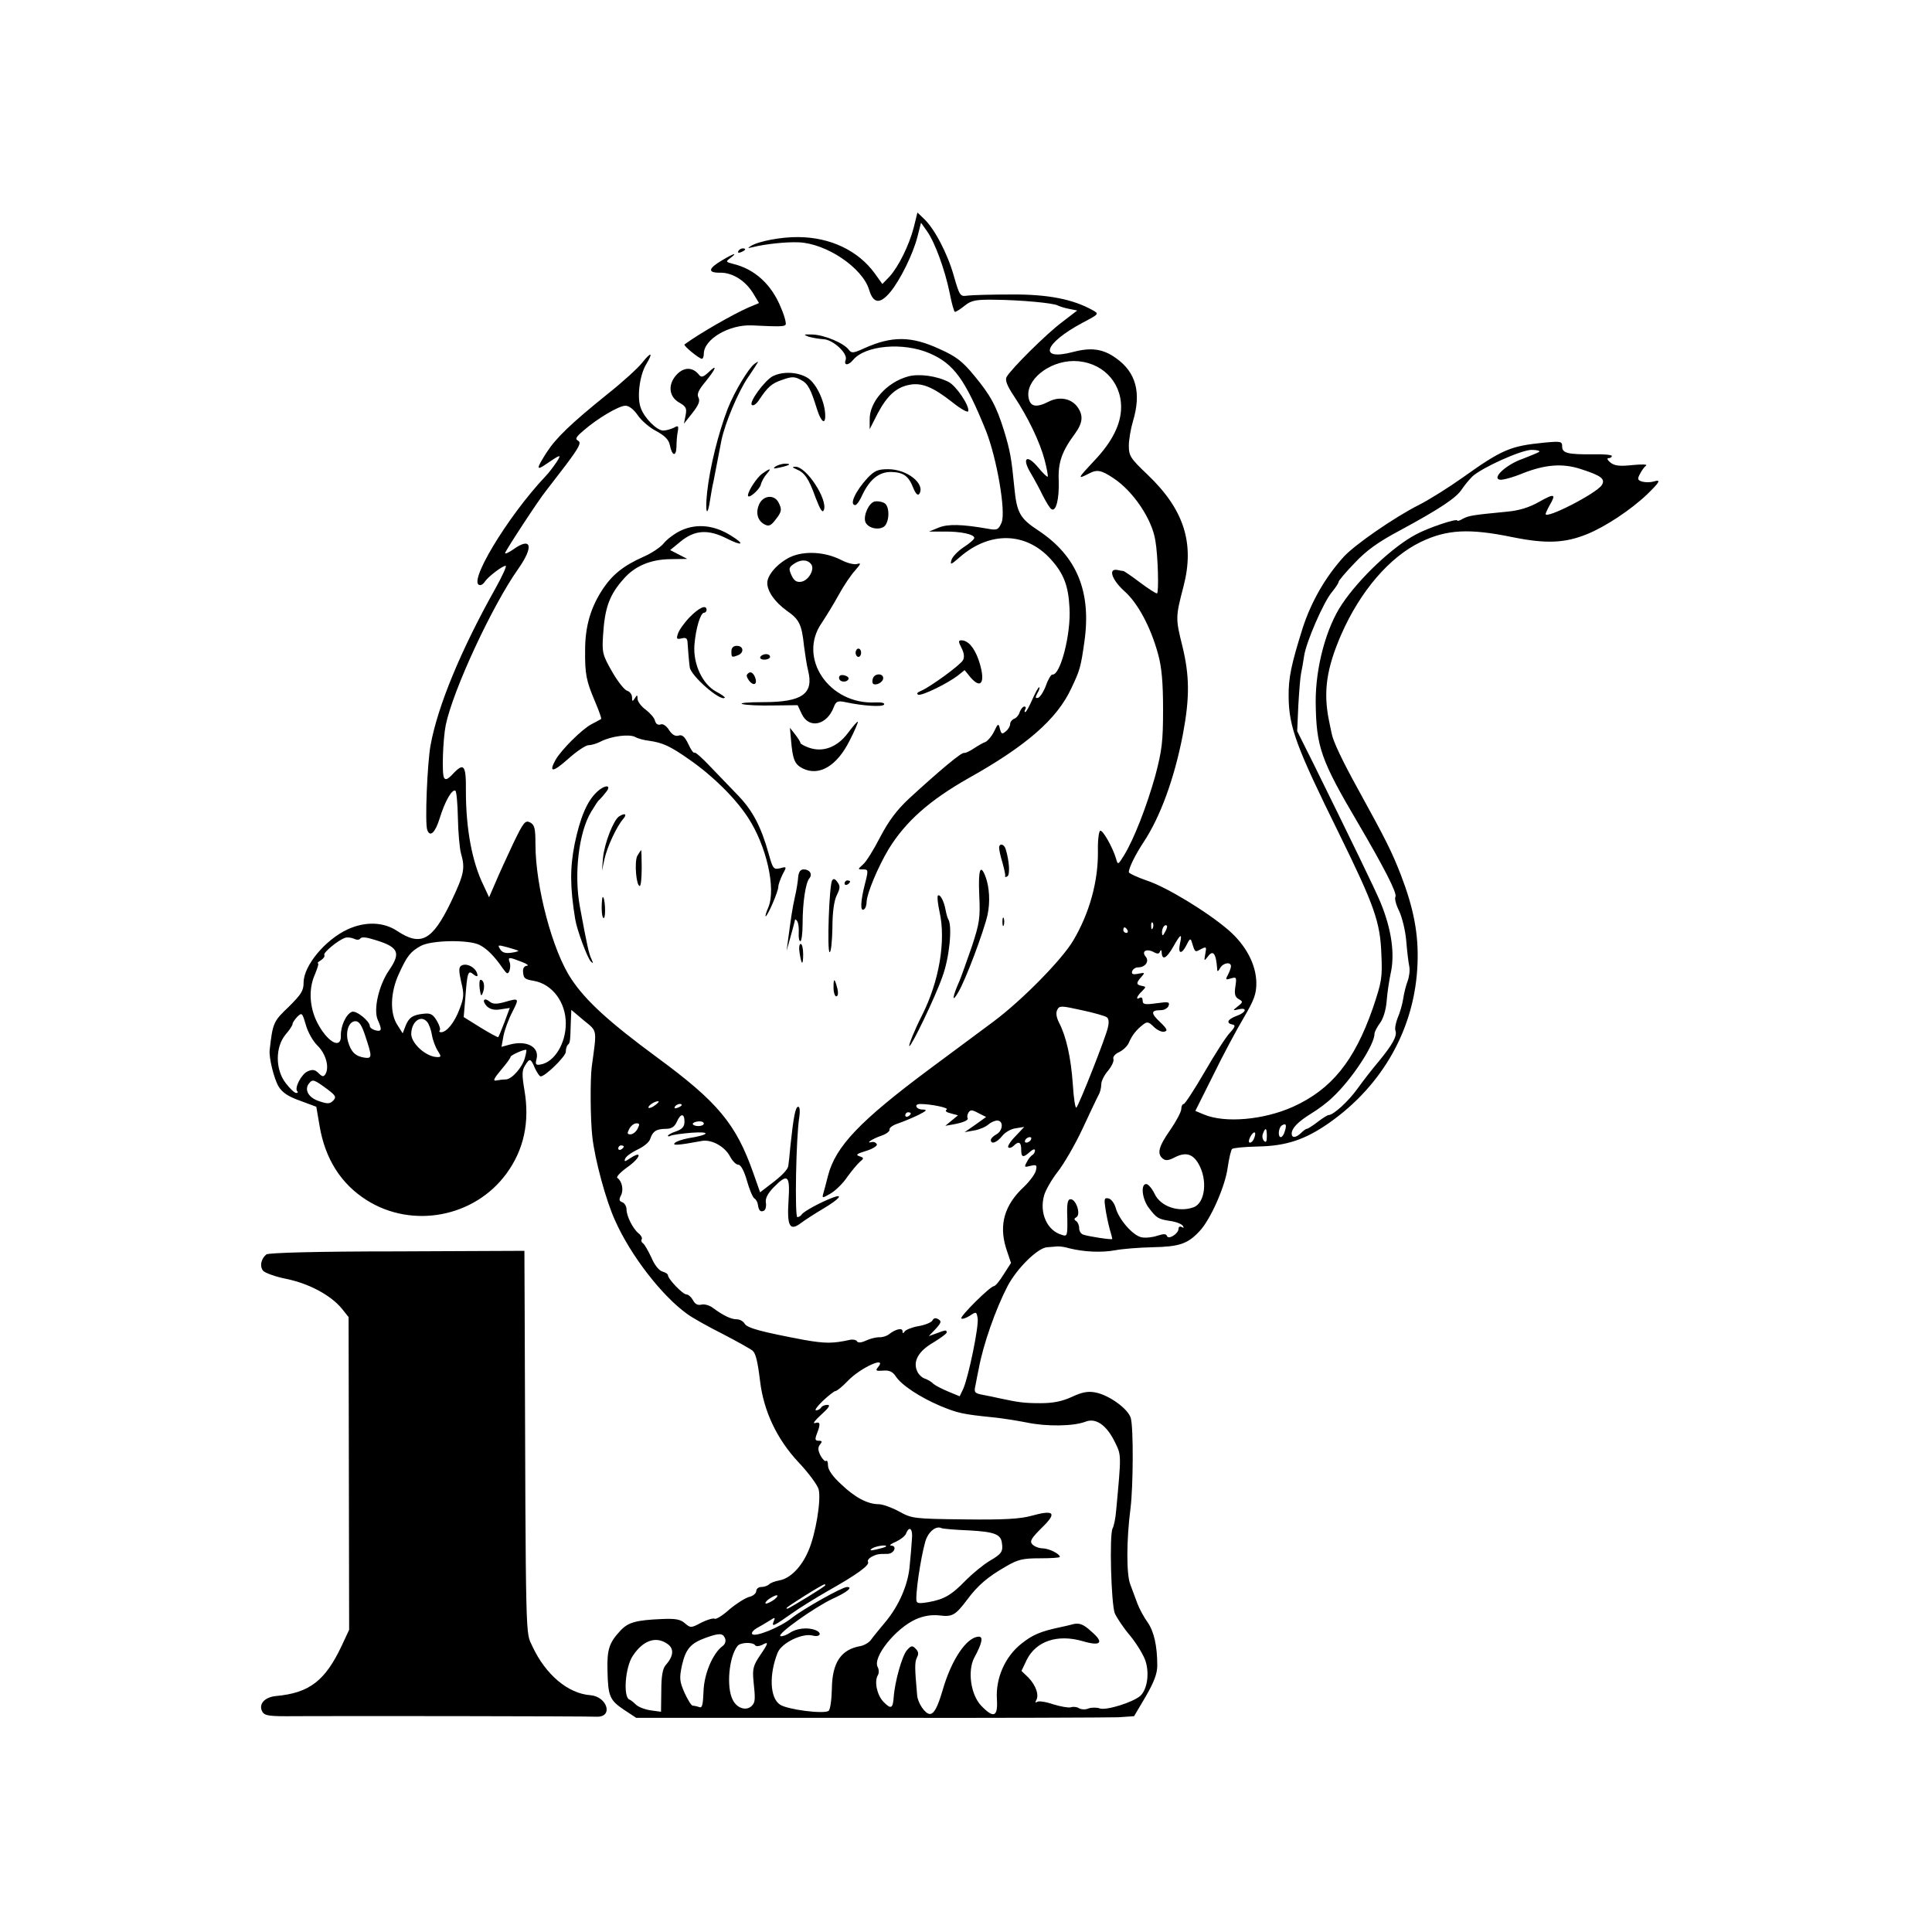 <?xml version="1.0" standalone="no"?>
<!DOCTYPE svg PUBLIC "-//W3C//DTD SVG 20010904//EN"
 "http://www.w3.org/TR/2001/REC-SVG-20010904/DTD/svg10.dtd">
<svg version="1.0" xmlns="http://www.w3.org/2000/svg"
 width="700pt" height="700pt" viewBox="0 0 700 700"
 preserveAspectRatio="xMidYMid meet">
<g transform="translate(0,700) scale(0.1,-0.1)"
fill="#000000" stroke="none">
<path d="M3311 6177 c-17 -66 -56 -144 -88 -179 l-26 -27 -28 39 c-60 82 -160
130 -276 131 -61 1 -145 -15 -172 -32 -13 -8 -13 -9 4 -5 47 12 124 20 169 18
100 -4 231 -92 255 -172 15 -50 39 -53 76 -9 36 43 83 138 99 201 l13 51 22
-31 c29 -41 65 -141 82 -224 7 -38 16 -68 19 -68 4 0 20 10 36 23 24 19 40 22
109 21 95 -1 213 -12 228 -21 6 -3 24 -9 40 -12 l30 -6 -56 -43 c-55 -41 -184
-169 -200 -198 -6 -11 2 -32 26 -68 52 -78 95 -168 112 -233 8 -31 13 -58 11
-60 -2 -2 -18 13 -35 34 -41 49 -60 34 -26 -22 13 -22 33 -59 44 -82 12 -23
25 -45 31 -48 16 -10 28 36 26 103 -3 66 11 106 59 171 29 40 31 67 7 99 -23
29 -65 36 -102 17 -45 -23 -67 -19 -73 13 -13 64 73 134 164 134 98 -1 171
-72 171 -167 0 -62 -33 -127 -98 -195 -60 -64 -62 -68 -19 -46 30 16 45 13 90
-17 71 -47 139 -148 151 -225 10 -56 13 -192 6 -192 -5 0 -33 18 -62 40 -29
22 -56 40 -59 41 -3 0 -14 2 -23 4 -34 6 -19 -36 25 -76 49 -43 96 -130 123
-229 13 -47 18 -102 18 -200 0 -117 -4 -149 -28 -240 -31 -111 -78 -232 -114
-290 -21 -34 -22 -34 -28 -12 -12 41 -49 107 -58 102 -5 -3 -9 -37 -8 -75 1
-108 -30 -222 -89 -322 -41 -70 -187 -218 -289 -294 -41 -31 -146 -108 -233
-173 -251 -187 -340 -280 -367 -386 -6 -25 -14 -53 -17 -64 -5 -18 -4 -18 27
0 18 11 45 37 60 60 16 22 36 46 45 54 16 13 16 15 -2 21 -14 5 -8 9 25 19 23
7 41 18 39 24 -3 6 -11 10 -18 8 -26 -6 2 12 34 23 18 6 31 16 30 22 -2 7 13
17 32 23 18 6 51 20 72 30 31 16 34 19 16 20 -24 0 -33 20 -9 20 39 0 106 -14
96 -20 -7 -5 -2 -10 15 -14 l26 -7 -23 -19 -23 -19 23 4 c41 7 62 16 58 24 -3
4 -1 13 3 20 7 11 14 10 36 -2 l28 -14 -39 -28 -39 -27 34 6 c19 3 42 13 51
21 9 8 24 15 33 15 24 0 21 -37 -3 -50 -11 -6 -20 -15 -20 -20 0 -18 22 -10
41 14 10 13 32 26 49 28 l31 5 -32 -34 c-18 -18 -29 -36 -26 -40 4 -4 13 -1
19 5 19 19 28 14 28 -13 0 -29 7 -31 32 -8 10 9 18 11 18 5 0 -6 -4 -14 -10
-17 -5 -3 -15 -15 -20 -26 -10 -18 -8 -19 14 -13 22 5 24 3 19 -18 -3 -12 -23
-39 -43 -58 -71 -66 -91 -137 -65 -222 l18 -54 -27 -42 c-14 -23 -30 -42 -35
-42 -13 0 -124 -110 -118 -117 4 -3 17 1 31 10 23 15 24 15 28 -8 6 -27 -33
-214 -52 -257 l-13 -27 -41 17 c-22 9 -47 22 -54 28 -6 7 -20 15 -31 19 -10 3
-23 15 -28 27 -16 36 5 73 59 104 26 16 48 32 48 36 0 10 -3 10 -37 -3 l-28
-10 25 26 c20 22 22 28 10 35 -10 6 -17 5 -22 -5 -5 -7 -27 -16 -51 -20 -23
-4 -45 -13 -49 -19 -6 -8 -8 -8 -8 1 0 13 -25 8 -50 -12 -8 -6 -24 -11 -35
-10 -11 0 -32 -5 -47 -12 -17 -8 -29 -9 -33 -3 -3 6 -16 8 -28 5 -60 -13 -87
-13 -162 0 -154 29 -208 43 -217 59 -5 9 -18 16 -29 16 -20 0 -48 13 -87 42
-12 9 -31 14 -41 11 -13 -3 -23 2 -30 16 -7 12 -17 21 -24 21 -13 0 -67 56
-67 70 0 4 -9 10 -20 13 -12 3 -29 24 -40 51 -12 25 -25 48 -30 51 -6 4 -8 10
-5 15 3 4 -2 14 -11 21 -21 17 -44 63 -44 87 0 11 -7 23 -15 26 -12 4 -13 10
-5 25 10 20 4 51 -13 63 -6 3 11 21 36 39 47 33 57 63 11 33 -21 -14 -23 -14
-19 -2 4 9 24 23 45 33 22 10 43 27 46 39 9 27 22 36 57 36 19 0 31 7 39 25
14 32 28 32 28 1 0 -18 -8 -27 -30 -35 -16 -5 -30 -13 -30 -16 0 -3 4 -3 10 0
5 3 40 8 77 11 72 5 63 -8 -13 -20 -21 -4 -43 -11 -49 -17 -10 -10 11 -9 97 7
36 7 84 -20 103 -56 9 -17 22 -30 30 -30 9 0 21 -22 31 -57 9 -32 21 -61 27
-65 6 -3 12 -14 13 -23 3 -22 10 -28 23 -21 5 4 8 16 6 28 -3 15 6 33 27 55
52 53 61 46 55 -46 -6 -93 4 -113 44 -83 13 10 50 34 82 53 59 35 76 56 32 39
-42 -16 -103 -49 -110 -60 -3 -5 -11 -10 -16 -10 -10 0 -5 290 7 363 3 21 2
37 -4 37 -10 0 -17 -36 -28 -140 -3 -36 -7 -69 -8 -75 -2 -13 -25 -37 -67 -68
l-35 -27 -24 68 c-63 180 -129 259 -351 422 -171 126 -257 204 -309 283 -68
101 -130 335 -130 488 0 57 -3 70 -19 79 -18 9 -24 2 -62 -77 -23 -49 -52
-112 -64 -141 l-23 -53 -20 43 c-42 85 -64 207 -64 341 1 96 -7 106 -48 62
-18 -19 -26 -22 -31 -13 -9 13 -4 142 6 191 26 126 168 432 262 565 58 82 49
119 -18 71 -16 -11 -29 -17 -29 -13 0 7 123 195 147 224 6 8 39 51 73 95 48
64 57 81 45 88 -12 6 -9 13 18 36 50 44 129 91 153 91 13 0 30 -13 45 -35 13
-19 43 -45 67 -57 31 -17 45 -31 49 -51 8 -40 23 -43 24 -5 0 18 2 43 5 56 3
20 1 21 -15 12 -11 -5 -28 -10 -38 -10 -23 0 -68 45 -81 81 -15 37 -5 117 18
157 28 46 20 50 -14 7 -15 -19 -71 -70 -124 -112 -134 -108 -187 -159 -222
-213 -37 -58 -38 -67 -2 -42 54 37 58 38 38 7 -11 -16 -28 -39 -39 -50 -139
-147 -288 -395 -237 -395 5 0 13 6 17 13 11 17 63 57 75 57 5 0 -12 -37 -37
-82 -124 -221 -209 -425 -235 -568 -12 -65 -21 -284 -12 -307 10 -28 29 -10
45 42 19 62 45 107 57 100 4 -3 8 -47 9 -98 1 -52 6 -109 11 -128 16 -56 12
-76 -37 -179 -67 -138 -108 -160 -194 -103 -50 33 -115 35 -179 6 -82 -38
-160 -132 -160 -193 0 -30 -9 -43 -54 -88 -55 -52 -58 -58 -69 -157 -3 -28 16
-104 32 -131 13 -22 35 -37 78 -52 l59 -22 12 -70 c20 -119 78 -210 170 -268
165 -105 391 -63 507 96 63 86 85 186 65 303 -9 53 -9 71 2 88 17 28 21 27 36
-9 8 -17 17 -30 21 -30 17 0 91 73 91 89 0 10 3 21 7 25 9 8 9 13 11 79 l2 48
45 -38 c50 -41 48 -29 29 -168 -6 -47 -5 -191 2 -253 9 -83 50 -234 83 -305
56 -126 169 -272 261 -338 19 -14 78 -47 130 -73 52 -27 100 -54 107 -60 11
-10 18 -37 27 -111 13 -108 61 -210 140 -294 36 -38 68 -82 72 -97 10 -38 -11
-164 -37 -223 -25 -59 -66 -100 -105 -107 -16 -3 -33 -9 -38 -15 -6 -5 -18 -9
-28 -9 -10 0 -18 -7 -18 -15 0 -8 -12 -18 -26 -21 -14 -4 -46 -24 -71 -45 -24
-22 -49 -37 -53 -34 -5 3 -27 -3 -49 -14 -37 -20 -39 -20 -60 -2 -16 14 -34
17 -82 15 -95 -4 -123 -12 -151 -42 -41 -44 -49 -68 -47 -145 2 -93 8 -107 60
-142 l44 -29 845 0 c465 -1 871 1 902 2 l57 4 42 71 c30 52 42 83 42 112 0 72
-12 124 -35 157 -13 18 -30 49 -37 68 -7 19 -19 51 -26 70 -14 36 -14 159 1
275 10 79 11 293 1 327 -9 33 -79 84 -129 93 -26 5 -48 1 -84 -16 -35 -16 -67
-23 -114 -23 -60 0 -80 3 -150 18 -14 3 -40 9 -58 12 -32 6 -34 9 -27 38 3 17
8 42 11 56 16 88 61 216 105 301 34 64 109 138 143 140 12 1 28 2 36 3 8 1 29
-2 45 -7 53 -13 116 -16 165 -7 26 5 87 10 136 11 96 2 127 12 169 57 40 41
94 163 103 231 5 34 12 64 16 68 4 4 46 8 94 9 103 2 171 25 257 85 197 138
313 347 321 579 4 106 -14 199 -60 319 -33 85 -54 127 -158 316 -53 96 -88
169 -93 197 -3 13 -7 34 -10 48 -21 104 -9 188 45 312 69 157 175 280 287 334
95 46 176 50 332 18 123 -25 191 -22 272 11 66 27 157 87 217 144 47 46 52 55
22 46 -11 -3 -29 -3 -40 0 -17 5 -18 10 -8 28 6 12 16 26 22 30 6 5 -16 5 -49
2 -46 -5 -65 -3 -80 9 -11 9 -14 16 -7 16 6 0 12 3 12 8 0 4 -30 7 -67 6 -92
-1 -113 4 -113 28 0 19 -4 20 -67 14 -120 -12 -150 -24 -293 -126 -52 -37
-124 -82 -160 -100 -87 -44 -231 -143 -272 -188 -66 -73 -117 -162 -148 -257
-41 -131 -52 -180 -51 -250 1 -110 29 -184 183 -496 128 -261 149 -320 153
-437 4 -85 1 -100 -31 -195 -67 -192 -150 -294 -289 -357 -107 -48 -247 -60
-323 -28 l-31 13 65 130 c35 72 85 165 110 207 38 65 46 86 46 127 -1 67 -38
137 -102 192 -77 66 -225 156 -296 179 -35 12 -64 26 -64 30 0 16 24 64 53
108 61 92 112 231 143 392 25 133 24 212 -2 319 -25 100 -25 105 4 216 41 157
2 279 -130 405 -62 59 -68 68 -68 105 0 22 7 62 15 89 31 103 11 177 -61 228
-47 34 -90 40 -155 23 -128 -34 -108 30 34 106 59 31 60 32 36 45 -71 40 -163
58 -294 57 -71 0 -143 -2 -159 -4 -27 -4 -29 -2 -50 71 -23 82 -71 173 -109
208 l-23 22 -13 -53z m2266 -814 c-4 -3 -31 -14 -59 -25 -59 -20 -114 -70 -84
-76 9 -2 47 8 83 23 81 32 144 37 209 16 75 -24 91 -36 78 -58 -18 -30 -205
-126 -204 -105 1 4 7 18 15 32 24 41 17 43 -38 12 -37 -21 -73 -32 -118 -36
-123 -12 -136 -14 -158 -25 -11 -7 -21 -10 -21 -7 0 9 -105 -26 -149 -50 -84
-44 -205 -158 -268 -252 -58 -85 -97 -231 -96 -357 2 -161 18 -208 155 -440
92 -157 141 -252 134 -264 -4 -6 2 -29 13 -51 11 -23 23 -72 26 -108 3 -37 8
-79 11 -93 3 -14 0 -38 -6 -54 -6 -15 -13 -44 -16 -64 -3 -20 -12 -51 -20 -69
-7 -18 -11 -39 -8 -46 7 -19 -10 -50 -60 -111 -23 -27 -58 -72 -78 -100 -33
-46 -87 -95 -104 -95 -4 0 -22 -11 -40 -25 -18 -14 -36 -25 -39 -25 -4 0 -13
-7 -21 -15 -19 -18 -34 -19 -34 -2 1 20 22 42 70 72 25 15 60 41 78 59 69 64
152 190 152 230 0 7 9 24 19 38 12 15 22 46 25 79 2 30 9 74 14 99 17 72 4
163 -36 260 -17 42 -108 229 -243 503 l-59 118 4 92 c3 51 7 103 10 117 3 14
8 42 11 63 7 50 71 197 101 232 13 16 24 32 24 37 0 4 26 35 58 68 42 45 85
76 162 117 146 79 207 119 227 151 10 15 27 35 38 46 35 32 177 96 214 96 19
0 31 -3 28 -7z m-1400 -1725 c-3 -8 -6 -5 -6 6 -1 11 2 17 5 13 3 -3 4 -12 1
-19z m44 -15 c-8 -15 -10 -15 -11 -2 0 17 10 32 18 25 2 -3 -1 -13 -7 -23z
m-136 7 c3 -5 1 -10 -4 -10 -6 0 -11 5 -11 10 0 6 2 10 4 10 3 0 8 -4 11 -10z
m-2780 -31 c3 6 18 6 38 0 101 -28 112 -48 67 -114 -38 -55 -58 -144 -41 -181
16 -35 14 -43 -9 -37 -11 3 -20 10 -20 15 0 18 -49 58 -65 52 -21 -8 -41 -52
-40 -86 2 -48 -42 -29 -79 35 -34 58 -40 129 -16 184 10 24 16 43 12 43 -4 0
1 5 11 11 9 6 15 14 12 19 -5 8 49 53 75 62 8 3 23 1 32 -3 10 -5 19 -5 23 0z
m2970 -19 c-8 -38 7 -39 25 -2 9 19 14 23 17 12 13 -42 12 -41 34 -29 20 10
21 9 16 -17 -5 -27 -4 -27 9 -10 19 26 30 12 34 -44 0 -12 3 -11 11 3 11 19
39 23 39 6 0 -6 -5 -19 -11 -31 -10 -18 -8 -19 11 -13 20 6 21 4 16 -29 -4
-27 -2 -38 12 -46 16 -9 16 -11 -3 -26 -20 -16 -20 -16 3 -11 33 8 27 -12 -8
-24 -32 -12 -39 -26 -15 -31 12 -2 11 -8 -8 -29 -14 -14 -55 -78 -92 -142 -37
-64 -72 -117 -76 -117 -5 0 -9 -8 -9 -18 0 -10 -18 -44 -40 -76 -42 -60 -49
-86 -27 -104 10 -8 21 -7 42 4 40 21 66 14 87 -22 34 -58 25 -142 -17 -158
-54 -20 -120 2 -142 49 -9 19 -23 35 -30 35 -21 0 -15 -54 9 -86 29 -38 34
-41 79 -48 21 -3 41 -11 45 -18 4 -7 3 -8 -4 -4 -7 4 -12 1 -12 -6 0 -18 -37
-41 -42 -26 -3 8 -12 8 -34 1 -17 -6 -43 -9 -58 -6 -31 6 -83 65 -94 108 -5
16 -16 31 -26 33 -15 3 -16 -2 -11 -36 3 -21 10 -54 15 -73 6 -19 10 -36 10
-38 0 -4 -87 9 -106 16 -8 3 -14 13 -14 23 0 11 -5 22 -11 26 -8 5 -8 9 1 14
17 10 -1 65 -21 65 -11 0 -14 -15 -12 -68 1 -65 0 -68 -20 -61 -53 15 -82 79
-64 143 5 18 27 57 49 85 22 28 63 98 90 156 27 58 53 113 58 122 6 10 10 27
10 39 0 12 11 34 25 50 13 16 22 35 19 42 -3 8 7 19 21 25 14 7 30 22 35 34
11 26 27 47 52 66 14 11 20 10 38 -8 12 -12 29 -20 38 -18 14 3 11 10 -15 35
-34 32 -34 43 3 43 12 0 25 7 28 16 5 14 -1 15 -44 9 -43 -6 -50 -4 -50 10 0
9 -4 13 -10 10 -16 -10 -12 5 7 23 16 16 16 17 0 20 -21 4 -21 11 -2 32 14 16
14 17 -11 12 -20 -4 -25 -1 -22 9 3 8 12 14 21 14 27 0 42 22 28 39 -16 19 2
30 28 17 14 -8 21 -8 24 2 3 7 6 5 6 -5 2 -29 18 -20 42 22 27 48 33 50 24 10z
m-2537 -4 c27 -14 53 -40 84 -85 15 -21 18 -22 24 -8 3 9 4 24 0 32 -6 18 -2
18 44 0 19 -7 28 -14 19 -14 -9 -1 -15 -9 -14 -21 2 -25 5 -28 40 -34 66 -12
115 -77 115 -154 0 -74 -42 -141 -92 -149 -17 -3 -19 1 -14 20 11 44 -36 69
-98 52 l-29 -8 7 39 c4 21 18 60 32 87 26 51 26 52 -29 36 -29 -8 -42 -7 -53
2 -21 17 -29 3 -10 -17 12 -11 27 -15 50 -11 l33 5 -19 -51 c-11 -29 -21 -53
-23 -55 -1 -1 -30 14 -64 35 l-61 38 6 70 c7 93 10 101 29 85 8 -7 15 -9 15
-4 -1 25 -38 48 -59 35 -9 -6 -9 -19 0 -59 11 -44 10 -57 -6 -98 -18 -49 -47
-84 -67 -84 -6 0 -8 3 -5 6 4 4 -1 20 -10 35 -14 24 -23 29 -48 26 -40 -4 -54
-14 -66 -45 l-10 -26 -19 30 c-28 42 -26 118 5 185 30 66 42 81 80 102 39 21
175 23 213 3z m140 -21 c2 -1 -10 -5 -26 -7 -21 -3 -33 1 -40 13 -10 16 -8 16
26 7 20 -6 38 -11 40 -13z m2131 -240 c8 -4 10 -18 5 -38 -7 -34 -103 -277
-114 -290 -4 -4 -10 34 -13 85 -7 98 -24 173 -50 223 -10 20 -12 36 -6 47 8
15 15 14 88 -2 43 -9 84 -21 90 -25z m-2858 -104 c30 -30 43 -78 28 -103 -7
-10 -11 -10 -25 4 -13 13 -22 14 -40 6 -23 -11 -48 -61 -37 -72 4 -3 2 -6 -4
-6 -6 0 -23 16 -38 36 -38 49 -38 131 0 176 14 16 25 33 25 38 0 5 8 16 17 26
17 16 18 15 31 -29 7 -26 26 -60 43 -76z m397 86 c6 -7 14 -28 17 -47 3 -19
13 -45 21 -57 13 -21 13 -23 -1 -23 -40 0 -94 48 -95 83 0 45 35 72 58 44z
m-225 -49 c26 -78 26 -84 -3 -80 -32 5 -48 20 -59 58 -10 37 3 74 27 74 13 0
23 -15 35 -52z m579 -80 c-9 -35 -47 -78 -69 -79 -10 0 -26 -2 -36 -4 -12 -2
-7 8 18 38 19 22 35 44 35 48 0 6 52 29 57 25 1 -1 -1 -14 -5 -28z m-714 -116
c29 -22 31 -27 19 -40 -12 -12 -21 -12 -50 -2 -39 12 -56 42 -37 65 13 16 18
14 68 -23z m1186 -56 c-10 -8 -21 -12 -24 -10 -5 6 21 24 34 24 6 0 1 -6 -10
-14z m96 0 c0 -2 -7 -7 -16 -10 -8 -3 -12 -2 -9 4 6 10 25 14 25 6z m830 -30
c0 -3 -4 -8 -10 -11 -5 -3 -10 -1 -10 4 0 6 5 11 10 11 6 0 10 -2 10 -4z
m-750 -37 c0 -5 -9 -9 -20 -9 -11 0 -20 4 -20 8 0 4 9 8 20 9 11 1 20 -2 20
-8z m-240 -19 c-6 -11 -17 -20 -26 -20 -12 0 -12 4 -4 20 6 11 17 20 26 20 12
0 12 -4 4 -20z m2345 -9 c-3 -12 -10 -21 -14 -21 -12 0 -9 34 3 42 15 10 19 3
11 -21z m-65 -18 c0 -19 -3 -24 -10 -17 -6 6 -8 18 -4 27 9 24 14 21 14 -10z
m-46 -7 c-3 -9 -10 -16 -15 -16 -6 0 -5 9 1 21 13 24 24 20 14 -5z m-809 -6
c-3 -5 -11 -10 -16 -10 -6 0 -7 5 -4 10 3 6 11 10 16 10 6 0 7 -4 4 -10z
m-1475 -24 c0 -3 -4 -8 -10 -11 -5 -3 -10 -1 -10 4 0 6 5 11 10 11 6 0 10 -2
10 -4z m921 -800 c-10 -12 -7 -14 19 -12 22 2 34 -4 45 -20 20 -32 89 -77 162
-108 63 -26 81 -30 188 -41 33 -3 89 -12 125 -19 71 -15 169 -14 213 3 38 15
77 -13 107 -75 23 -47 23 -43 4 -247 -2 -27 -8 -56 -13 -65 -12 -25 -5 -272 8
-307 7 -16 32 -54 57 -83 24 -30 49 -71 55 -92 14 -46 5 -101 -19 -124 -27
-24 -124 -54 -147 -46 -11 4 -29 4 -41 0 -11 -5 -27 -4 -35 1 -8 5 -21 6 -30
3 -9 -2 -37 3 -63 11 -26 9 -52 13 -58 9 -7 -4 -8 -3 -4 5 12 19 -1 55 -28 83
l-25 24 19 40 c34 68 111 94 202 68 67 -20 80 -6 32 35 -28 26 -43 31 -63 27
-14 -4 -37 -9 -51 -12 -70 -15 -99 -27 -140 -60 -59 -47 -93 -125 -88 -201 4
-64 -12 -70 -57 -23 -38 40 -50 126 -25 174 28 51 33 76 17 76 -44 0 -100 -83
-132 -195 -18 -61 -31 -85 -46 -85 -17 0 -44 40 -46 68 -9 100 -9 119 -1 136
7 13 6 22 -4 32 -12 13 -17 12 -32 -5 -17 -19 -44 -113 -48 -171 -3 -41 -10
-44 -38 -15 -23 25 -33 74 -19 96 4 7 4 20 -1 29 -19 36 65 140 138 173 30 13
57 17 86 14 47 -6 58 1 101 58 37 50 74 82 139 119 44 26 62 30 124 30 39 0
72 2 72 5 0 11 -38 30 -61 31 -15 0 -32 7 -39 15 -10 11 -3 22 35 60 56 54 45
66 -38 43 -39 -11 -99 -15 -242 -13 -185 2 -191 3 -238 29 -26 14 -59 26 -73
26 -40 0 -86 24 -136 72 -31 28 -48 53 -48 68 0 13 -3 20 -7 17 -3 -4 -12 5
-20 19 -10 20 -10 30 -2 40 9 11 8 14 -5 14 -13 0 -14 5 -6 26 14 36 12 44 -7
38 -10 -3 0 10 22 30 28 25 35 36 23 36 -9 0 -20 -4 -23 -10 -3 -5 -12 -10
-18 -10 -7 0 5 16 25 35 20 19 41 35 45 35 5 0 25 16 44 36 45 48 146 94 110
50z m331 -591 c91 -5 114 -14 118 -45 5 -31 -1 -40 -42 -64 -24 -14 -63 -46
-88 -71 -53 -55 -80 -70 -137 -80 -38 -6 -43 -5 -43 13 0 50 24 190 37 219 13
29 37 45 55 36 4 -2 49 -6 100 -8z m-208 -32 c-1 -21 -5 -64 -8 -95 -5 -68
-39 -147 -90 -207 -20 -24 -43 -52 -50 -62 -7 -10 -24 -20 -38 -23 -71 -12
-103 -60 -104 -155 -1 -41 -6 -76 -12 -80 -19 -12 -150 5 -176 23 -37 24 -40
110 -8 189 15 35 89 71 127 61 27 -7 35 10 9 20 -28 11 -69 6 -92 -10 -12 -8
-28 -14 -34 -12 -16 6 124 105 188 135 53 24 76 43 53 43 -18 0 -158 -79 -200
-112 -42 -34 -136 -72 -144 -58 -3 5 5 14 17 21 13 7 33 19 46 27 20 13 22 13
15 -3 -8 -21 -1 -18 67 30 25 18 83 54 130 81 103 58 152 93 145 105 -3 4 2
12 12 18 20 10 24 11 58 11 25 0 37 30 13 30 -7 1 1 7 18 14 17 8 34 21 37 30
12 30 25 16 21 -21z m-95 -27 c-2 -2 -17 -6 -34 -10 -22 -5 -26 -4 -15 4 14 9
59 15 49 6z m-219 -140 c0 -2 -28 -20 -62 -41 -78 -47 -78 -47 -78 -41 0 4
130 86 138 86 1 0 2 -2 2 -4z m-184 -51 c-11 -8 -25 -15 -30 -15 -6 0 -2 7 8
15 11 8 25 15 30 15 6 0 2 -7 -8 -15z m-179 -141 c4 -10 0 -22 -9 -28 -36 -27
-67 -101 -69 -164 -2 -50 -5 -62 -16 -57 -8 3 -19 5 -23 5 -5 0 -18 21 -30 47
-18 42 -19 52 -9 100 14 59 31 79 86 99 50 18 62 17 70 -2z m-209 -20 c25 -17
23 -44 -6 -77 -11 -12 -16 -40 -16 -93 l-1 -76 -37 5 c-21 3 -44 12 -53 20 -8
8 -19 17 -24 19 -24 8 -16 118 12 159 37 56 84 72 125 43z m318 -5 c3 -5 14
-4 25 1 25 14 24 8 -6 -36 -26 -38 -29 -51 -25 -94 7 -64 6 -76 -3 -87 -18
-24 -56 -15 -72 18 -24 45 -14 156 17 195 10 14 56 15 64 3z"/>
<path d="M1738 3418 c4 -28 6 -30 12 -13 8 21 3 45 -9 45 -4 0 -5 -15 -3 -32z"/>
<path d="M2675 6090 c-3 -6 1 -7 9 -4 18 7 21 14 7 14 -6 0 -13 -4 -16 -10z"/>
<path d="M2618 6058 c-53 -31 -56 -47 -7 -46 45 0 93 -31 121 -80 l18 -30 -38
-16 c-55 -24 -176 -93 -232 -134 -5 -4 52 -51 63 -52 4 0 7 8 7 18 0 53 92
107 175 103 102 -5 115 -4 121 2 4 3 -3 31 -16 61 -34 85 -95 141 -174 160
-27 7 -27 8 -10 21 28 21 14 18 -28 -7z"/>
<path d="M2930 5780 c14 -4 38 -8 53 -9 35 -1 90 -52 81 -75 -8 -21 10 -21 27
0 44 53 182 65 277 24 88 -38 129 -95 204 -280 40 -101 73 -294 57 -333 -11
-26 -16 -29 -48 -23 -97 17 -147 18 -181 4 l-34 -14 54 0 c61 1 110 -10 110
-23 0 -5 -17 -20 -39 -34 -21 -14 -41 -35 -44 -47 -5 -18 -1 -16 30 11 109 95
240 92 330 -7 47 -52 64 -96 68 -176 6 -94 -33 -246 -62 -242 -4 1 -15 -16
-23 -39 -8 -22 -21 -42 -28 -45 -11 -3 -12 0 -3 17 7 11 9 21 6 21 -3 0 -14
-20 -25 -45 -11 -25 -22 -45 -25 -45 -4 0 -3 5 0 10 3 6 2 10 -4 10 -5 0 -12
-9 -16 -19 -3 -11 -12 -22 -20 -25 -8 -3 -15 -12 -15 -19 0 -8 -7 -20 -16 -27
-13 -11 -16 -10 -21 9 -5 21 -7 21 -21 -9 -9 -18 -23 -34 -31 -38 -9 -3 -28
-14 -43 -24 -15 -10 -30 -17 -35 -16 -9 3 -89 -64 -199 -165 -45 -42 -74 -81
-105 -140 -23 -45 -51 -90 -62 -99 -20 -18 -20 -18 0 -18 19 0 20 -2 7 -52
-16 -62 -18 -102 -4 -93 6 3 10 16 10 28 1 30 41 126 80 191 61 99 147 176
290 257 209 117 320 214 371 324 32 67 35 78 48 170 26 182 -28 311 -167 403
-67 44 -78 64 -87 157 -10 103 -15 132 -37 204 -28 90 -49 129 -109 201 -42
51 -65 69 -126 96 -102 47 -172 47 -272 2 -39 -18 -46 -18 -55 -6 -18 25 -88
54 -131 56 -34 1 -36 0 -15 -8z"/>
<path d="M2734 5682 c-21 -15 -72 -99 -97 -162 -34 -88 -65 -212 -75 -304 -8
-75 1 -95 11 -26 3 19 8 49 12 65 10 53 25 129 29 150 13 62 60 174 95 226 22
32 39 59 38 59 -1 0 -7 -4 -13 -8z"/>
<path d="M2454 5645 c-35 -35 -32 -81 6 -103 26 -15 29 -21 24 -47 l-6 -30 31
39 c22 28 28 43 22 55 -7 12 -1 27 25 58 39 48 45 67 11 34 -20 -18 -26 -20
-36 -7 -22 26 -52 26 -77 1z"/>
<path d="M2800 5637 c-29 -15 -87 -94 -76 -104 5 -5 16 3 25 16 33 50 47 62
86 75 33 12 44 12 66 0 26 -13 36 -32 59 -106 14 -45 30 -59 30 -25 0 50 -32
118 -64 138 -36 22 -90 24 -126 6z"/>
<path d="M3290 5636 c-77 -21 -140 -92 -139 -156 l0 -35 29 57 c34 64 67 95
116 104 44 8 84 -8 154 -63 30 -24 56 -39 58 -33 6 18 -43 92 -71 106 -42 22
-108 31 -147 20z"/>
<path d="M2810 5310 c-11 -8 -7 -9 15 -4 37 8 45 14 19 14 -10 0 -26 -5 -34
-10z"/>
<path d="M2885 5300 c30 -12 45 -33 70 -103 17 -44 25 -57 30 -45 15 38 -64
159 -104 157 -12 0 -10 -3 4 -9z"/>
<path d="M2762 5284 c-19 -13 -52 -63 -52 -79 0 -15 39 18 46 37 3 13 13 31
22 41 19 21 13 22 -16 1z"/>
<path d="M3143 5268 c-44 -48 -67 -98 -44 -98 5 0 17 17 26 38 27 56 60 82
103 82 45 -1 64 -14 81 -58 9 -22 17 -29 22 -21 22 36 -44 89 -113 89 -37 0
-49 -5 -75 -32z"/>
<path d="M2751 5174 c-14 -31 -7 -60 19 -74 15 -8 23 -5 39 16 24 30 25 38 11
65 -16 28 -54 24 -69 -7z"/>
<path d="M3169 5183 c-21 -5 -41 -50 -34 -73 7 -21 42 -32 65 -20 23 12 26 77
3 88 -10 5 -25 7 -34 5z"/>
<path d="M2470 5079 c-23 -10 -51 -31 -63 -45 -11 -15 -45 -38 -75 -51 -74
-33 -115 -66 -151 -122 -42 -65 -61 -133 -61 -216 -1 -87 4 -112 36 -187 14
-33 24 -61 22 -63 -2 -1 -17 -10 -35 -19 -33 -17 -109 -92 -130 -129 -26 -47
-10 -46 44 2 31 28 65 51 75 51 11 0 31 6 46 14 38 19 101 27 123 16 10 -6 33
-12 51 -14 49 -7 76 -19 147 -69 86 -60 166 -140 211 -209 67 -102 102 -257
74 -325 -8 -18 -12 -33 -10 -33 7 0 46 90 46 107 0 8 7 27 15 44 16 29 16 30
-9 23 -23 -5 -26 -2 -41 53 -27 96 -57 155 -110 210 -27 28 -73 76 -102 106
-28 30 -54 53 -57 50 -3 -3 -13 11 -22 31 -13 27 -22 35 -35 31 -12 -4 -24 3
-35 20 -10 16 -23 24 -31 20 -9 -3 -17 2 -20 14 -2 10 -18 28 -34 40 -16 12
-29 29 -29 39 0 15 -2 15 -10 2 -8 -13 -10 -12 -10 3 0 11 -8 21 -17 24 -10 2
-35 34 -55 69 -35 61 -37 70 -33 132 6 100 23 147 75 205 40 46 97 70 167 71
l63 1 -31 16 -31 16 38 31 c51 42 100 45 167 11 57 -29 68 -22 16 10 -60 38
-123 45 -179 20z"/>
<path d="M2864 4982 c-46 -22 -84 -65 -84 -94 0 -31 28 -70 71 -101 45 -31 54
-50 62 -127 4 -30 10 -71 15 -90 21 -84 -22 -114 -162 -114 -55 0 -90 -3 -76
-7 14 -4 64 -6 113 -5 l87 1 15 -32 c26 -55 91 -41 116 25 8 21 14 24 42 18
65 -14 134 -18 140 -9 4 6 -9 9 -31 8 -168 -9 -284 162 -194 289 15 23 43 68
61 101 18 33 45 73 60 89 19 22 22 27 8 23 -10 -4 -36 2 -59 14 -59 30 -133
34 -184 11z m74 -25 c16 -18 -8 -61 -36 -65 -16 -2 -25 4 -34 23 -11 24 -10
29 7 41 24 17 49 18 63 1z"/>
<path d="M2498 4763 c-20 -21 -39 -48 -42 -60 -6 -18 -4 -20 14 -16 15 4 20 0
21 -13 1 -19 5 -69 8 -91 3 -31 112 -126 127 -111 2 2 -12 12 -31 22 -50 27
-84 100 -79 169 5 61 22 117 35 117 5 0 9 5 9 10 0 21 -27 9 -62 -27z"/>
<path d="M3484 4652 c9 -18 11 -33 5 -44 -10 -18 -121 -99 -154 -112 -12 -5
-15 -10 -8 -13 13 -5 105 40 143 69 l25 20 22 -27 c41 -47 55 -12 28 66 -16
44 -38 69 -62 69 -11 0 -11 -5 1 -28z"/>
<path d="M2650 4640 c0 -22 1 -23 24 -14 23 9 20 34 -4 34 -13 0 -20 -7 -20
-20z"/>
<path d="M3100 4635 c0 -8 5 -15 10 -15 6 0 10 7 10 15 0 8 -4 15 -10 15 -5 0
-10 -7 -10 -15z"/>
<path d="M2755 4620 c-3 -5 3 -10 14 -10 12 0 21 5 21 10 0 6 -6 10 -14 10 -8
0 -18 -4 -21 -10z"/>
<path d="M2713 4562 c-10 -7 -10 -12 1 -28 18 -23 33 -12 20 16 -6 12 -14 17
-21 12z"/>
<path d="M3040 4544 c0 -15 26 -19 34 -5 3 5 -3 11 -14 14 -13 3 -20 0 -20 -9z"/>
<path d="M3163 4543 c-3 -8 -3 -16 0 -20 10 -9 37 5 37 20 0 18 -30 18 -37 0z"/>
<path d="M3072 4344 c-38 -51 -90 -71 -141 -53 -17 6 -31 14 -31 17 0 4 -9 18
-19 31 l-19 24 4 -44 c6 -71 13 -88 42 -103 60 -30 125 9 171 102 18 35 31 66
29 67 -2 2 -18 -17 -36 -41z"/>
<path d="M2162 4130 c-35 -33 -60 -92 -80 -188 -17 -86 -17 -156 2 -272 6 -39
45 -143 57 -154 8 -8 9 -6 2 9 -9 18 -16 49 -42 190 -22 118 -4 270 41 344 12
20 24 38 27 41 4 3 15 15 25 28 25 29 -1 31 -32 2z"/>
<path d="M2243 4042 c-20 -13 -53 -97 -58 -149 l-4 -48 9 42 c10 45 44 118 68
146 15 17 7 23 -15 9z"/>
<path d="M3620 3928 c0 -7 5 -31 12 -53 6 -22 11 -44 10 -48 -2 -5 2 -6 8 -2
10 6 7 55 -6 98 -6 20 -24 23 -24 5z"/>
<path d="M2309 3899 c-11 -22 -4 -109 9 -109 4 0 7 29 7 65 0 36 -1 65 -2 65
-1 0 -7 -10 -14 -21z"/>
<path d="M2892 3823 c-1 -16 -6 -48 -12 -73 -10 -46 -13 -69 -24 -150 l-6 -45
14 50 c8 28 15 55 16 60 0 6 4 4 8 -2 5 -7 7 -26 6 -43 -1 -16 1 -30 6 -30 4
0 8 28 8 63 0 78 11 148 24 164 13 15 2 33 -20 33 -12 0 -18 -9 -20 -27z"/>
<path d="M3548 3757 c4 -83 1 -102 -27 -187 -18 -52 -38 -108 -45 -125 -26
-58 -28 -82 -4 -40 27 45 92 219 106 280 10 46 7 100 -7 138 -19 50 -27 27
-23 -66z"/>
<path d="M3015 3810 c-11 -18 -19 -260 -9 -260 5 0 9 40 10 88 0 57 6 99 16
119 12 24 13 33 2 47 -8 12 -14 14 -19 6z"/>
<path d="M3060 3799 c0 -5 5 -7 10 -4 6 3 10 8 10 11 0 2 -4 4 -10 4 -5 0 -10
-5 -10 -11z"/>
<path d="M3398 3755 c-3 -4 0 -30 6 -58 24 -105 -1 -253 -64 -377 -25 -49 -50
-110 -45 -110 8 0 94 178 119 250 26 69 37 184 22 209 -3 4 -7 19 -10 34 -6
33 -20 59 -28 52z"/>
<path d="M2180 3709 c0 -22 4 -38 8 -35 8 5 4 76 -4 76 -2 0 -4 -18 -4 -41z"/>
<path d="M3632 3660 c0 -14 2 -19 5 -12 2 6 2 18 0 25 -3 6 -5 1 -5 -13z"/>
<path d="M2897 3548 c7 -46 13 -48 13 -5 0 21 -4 37 -9 37 -5 0 -7 -15 -4 -32z"/>
<path d="M3020 3422 c0 -18 5 -32 10 -32 6 0 8 11 4 28 -10 39 -14 40 -14 4z"/>
<path d="M965 2455 c-19 -16 -25 -42 -12 -59 7 -8 45 -22 86 -30 82 -17 161
-60 200 -108 l24 -30 1 -567 1 -566 -27 -58 c-60 -127 -117 -171 -238 -182
-41 -4 -64 -29 -50 -56 9 -16 24 -18 123 -17 161 1 1057 0 1090 -2 60 -1 37
73 -24 78 -81 6 -162 74 -210 177 -25 55 -24 -18 -28 1206 l-1 227 -462 -2
c-290 0 -465 -5 -473 -11z"/>
</g>
</svg>
